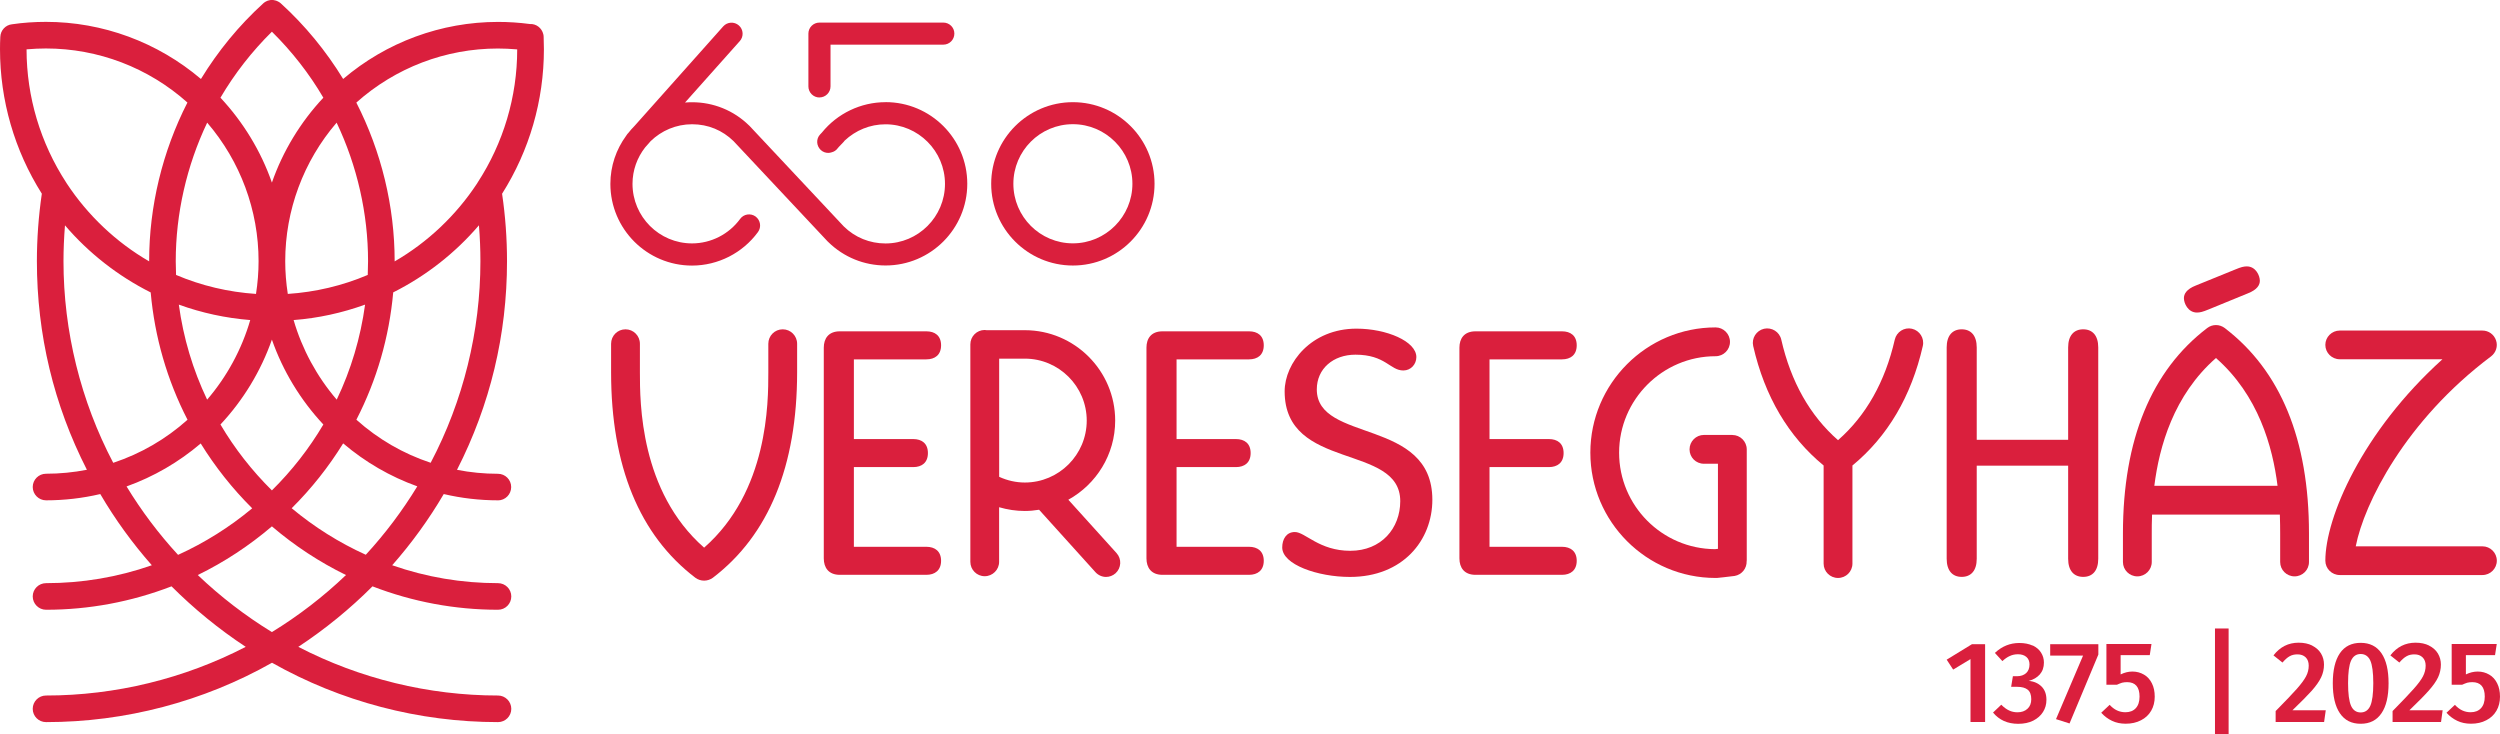 <?xml version="1.0" encoding="UTF-8"?>
<!--
  -  Copyright (c) 2025. [InteliArt Online Marketing Kft.].
  -
  -  This file is part of the [Procyon] project.
  -  All rights reserved.
  -
  -  Redistribution and use of this code, in source or binary forms,
  -  with or without modification, are strictly prohibited without
  -  explicit prior written permission from the copyright holder.
  -
  -  Unauthorized use, duplication, or distribution of this code
  -  may result in legal action.
  -
  -  Company reg. No.: 13-09-205891
  -
  -->

<svg id="Layer_1" xmlns="http://www.w3.org/2000/svg" viewBox="0 0 485.93 142.68">
    <defs>
        <style>.cls-1{fill:#da1f3d;}</style>
    </defs>
    <path class="cls-1"
          d="M152.14,64.01c-1.55,0-2.8,1.25-2.8,2.81v5.56c0,5.84,0,23.13-12.48,34.07-12.47-10.94-12.48-28.23-12.48-34.07v-5.56c0-1.55-1.25-2.81-2.8-2.81s-2.8,1.25-2.8,2.81v5.56c0,18.21,5.51,31.64,16.38,39.92.5.37,1.1.56,1.7.56s1.19-.19,1.7-.56c10.86-8.28,16.37-21.71,16.38-39.92v-5.56c0-1.55-1.25-2.81-2.8-2.81h0Z"/>
    <path class="cls-1"
          d="M418.74,94.43c.96-7.62,3.74-17.61,11.98-24.84,8.24,7.23,11.02,17.21,11.97,24.84h-23.95ZM432.42,63.76c-1.01-.77-2.39-.77-3.4,0-10.86,8.28-16.37,21.69-16.38,39.9v5.58c0,1.54,1.26,2.79,2.8,2.79s2.8-1.25,2.8-2.79v-5.58c0-.94,0-2.19.06-3.63h24.84c.05,1.44.06,2.7.06,3.63v5.58c0,1.54,1.25,2.79,2.8,2.79s2.8-1.25,2.8-2.79v-5.58c0-18.21-5.52-31.62-16.38-39.9h0Z"/>
    <path class="cls-1"
          d="M482.51,106.19h-24.62c1.61-8.3,9.64-24.43,26.3-36.92.96-.73,1.36-1.97.97-3.11-.38-1.14-1.44-1.91-2.65-1.91h-27.73c-1.54,0-2.8,1.26-2.8,2.79s1.26,2.79,2.8,2.79h19.96c-15.64,14.11-22.76,30.81-22.76,39.15,0,1.54,1.26,2.79,2.8,2.79h27.73c1.54,0,2.8-1.25,2.8-2.79s-1.26-2.79-2.8-2.79h0Z"/>
    <path class="cls-1"
          d="M180.06,69.85c1.66,0,2.86-.86,2.86-2.73s-1.2-2.72-2.86-2.72h-16.82c-2.19,0-3.12,1.39-3.12,3.18v40.95c0,1.8.93,3.2,3.12,3.2h16.82c1.66,0,2.86-.88,2.86-2.73s-1.2-2.72-2.86-2.72h-14.09v-15.49h11.54c1.66,0,2.85-.86,2.85-2.73s-1.2-2.72-2.85-2.72h-11.54v-15.49h14.09Z"/>
    <path class="cls-1"
          d="M242.78,69.85c1.66,0,2.86-.86,2.86-2.73s-1.2-2.72-2.86-2.72h-16.82c-2.2,0-3.12,1.39-3.12,3.18v40.95c0,1.8.93,3.2,3.12,3.2h16.82c1.66,0,2.86-.88,2.86-2.73s-1.2-2.72-2.86-2.72h-14.09v-15.49h11.54c1.66,0,2.86-.86,2.86-2.73s-1.2-2.72-2.86-2.72h-11.54v-15.49h14.09Z"/>
    <path class="cls-1"
          d="M255.95,75.68c0-4.01,3.19-6.74,7.51-6.74,5.85,0,6.71,3.07,9.31,3.07,1.46,0,2.53-1.2,2.53-2.6,0-3.07-5.79-5.53-11.64-5.53-8.77,0-13.96,6.65-13.96,12.19,0,15.53,22.47,10.06,22.47,21.34,0,5.26-3.66,9.65-9.71,9.65s-8.77-3.65-10.77-3.65c-1.66,0-2.46,1.39-2.46,3,0,3.33,6.91,5.73,13.16,5.73,10.3,0,16.02-7.14,16.02-15,0-16-22.46-11-22.46-21.45h0Z"/>
    <path class="cls-1"
          d="M303.61,69.85c1.66,0,2.86-.86,2.86-2.73s-1.2-2.72-2.86-2.72h-16.81c-2.2,0-3.13,1.39-3.13,3.18v40.95c0,1.8.93,3.2,3.13,3.2h16.81c1.66,0,2.86-.88,2.86-2.73s-1.2-2.72-2.86-2.72h-14.09v-15.49h11.54c1.66,0,2.86-.86,2.86-2.73s-1.2-2.72-2.86-2.72h-11.54v-15.49h14.09Z"/>
    <path class="cls-1"
          d="M404.92,64.01c-1.8,0-2.93,1.2-2.93,3.52v17.95h-17.77v-17.95c0-2.32-1.13-3.52-2.92-3.52s-2.92,1.2-2.92,3.52v41.08c0,2.32,1.13,3.52,2.92,3.52s2.92-1.2,2.92-3.52v-18.1h17.77v18.1c0,2.32,1.13,3.52,2.93,3.52s2.92-1.2,2.92-3.52v-41.08c0-2.32-1.13-3.52-2.92-3.52h0Z"/>
    <path class="cls-1"
          d="M427.02,60.75c.6,0,1.13-.13,2.26-.6l7.64-3.13c1.87-.73,2.33-1.67,2.33-2.45,0-1.01-.8-2.79-2.53-2.79-.59,0-1.12.13-2.25.6l-7.65,3.11c-1.86.73-2.33,1.67-2.33,2.47,0,.99.8,2.79,2.53,2.79h0Z"/>
    <path class="cls-1"
          d="M194.21,92.69v-22.98h4.99c6.63,0,12.03,5.41,12.03,12.04s-5.4,12.04-12.03,12.04c-1.73,0-3.43-.39-4.99-1.11h0ZM207.66,97.13c5.42-3,9.1-8.77,9.1-15.38,0-9.68-7.88-17.57-17.57-17.57h-7.44c-.11-.02-.23-.04-.35-.04-1.54,0-2.79,1.25-2.79,2.79v42.28c0,1.54,1.25,2.79,2.79,2.79s2.8-1.26,2.8-2.79v-10.62c1.61.47,3.29.73,4.99.73.95,0,1.87-.09,2.78-.24l10.96,12.14c.55.6,1.3.92,2.05.92.66,0,1.32-.24,1.85-.71,1.13-1.03,1.23-2.77.2-3.92l-9.38-10.38h0Z"/>
    <path class="cls-1"
          d="M336.72,84.54h-5.52c-1.54,0-2.8,1.25-2.8,2.81s1.25,2.79,2.8,2.79h2.72v16.54c-.22.02-.43.04-.58.06-10.28-.06-18.63-8.45-18.63-18.75s8.41-18.75,18.75-18.75c1.55,0,2.8-1.25,2.8-2.79s-1.26-2.81-2.8-2.81c-13.42,0-24.34,10.94-24.34,24.35s10.92,24.35,24.34,24.35h.26c.09-.02,2.28-.22,3.44-.39,1.41-.24,2.39-1.48,2.34-2.88,0-.06.02-.11.02-.17v-21.54c0-1.55-1.26-2.81-2.8-2.81h0Z"/>
    <path class="cls-1"
          d="M371.64,63.9c-1.51-.34-3,.6-3.35,2.12-1.88,8.2-5.58,14.76-11.03,19.54-5.45-4.78-9.15-11.33-11.03-19.54-.34-1.52-1.85-2.45-3.35-2.12-1.51.36-2.45,1.85-2.11,3.35,2.24,9.82,6.86,17.61,13.69,23.23v19.07c0,1.54,1.25,2.79,2.8,2.79s2.8-1.25,2.8-2.79v-19.07c6.82-5.62,11.44-13.41,13.68-23.23.34-1.5-.6-3-2.11-3.35h0Z"/>
    <path class="cls-1"
          d="M12.63,43.8c4.59,5.38,10.33,9.87,16.66,13.04.78,8.67,3.18,17.01,7.16,24.75-4.23,3.78-9.08,6.59-14.44,8.37-6.32-12.01-9.67-25.57-9.67-39.19,0-2.25.1-4.57.29-6.97h0ZM28.99,50.76v.04c-6.41-3.71-11.93-8.94-16.02-15.15-.03-.06-.05-.09-.08-.13-5.04-7.74-7.72-16.69-7.73-25.93,1.3-.11,2.56-.17,3.77-.17,10.15,0,19.91,3.73,27.5,10.51-4.87,9.53-7.44,20.19-7.44,30.83h0ZM34.16,50.76c0-9.22,2.11-18.51,6.11-26.92,6.45,7.51,9.99,17.05,9.99,26.92,0,2.1-.17,4.25-.5,6.37-5.37-.36-10.59-1.59-15.54-3.69-.04-.96-.06-1.84-.06-2.68h0ZM71.48,53.44c-4.94,2.1-10.17,3.33-15.54,3.69-.33-2.12-.5-4.27-.5-6.37,0-9.87,3.54-19.41,9.99-26.92,4,8.41,6.11,17.7,6.11,26.92,0,.84-.02,1.72-.06,2.68h0ZM56.69,98.79c3.83-3.8,7.2-8.06,10.01-12.61,4.3,3.65,9.14,6.46,14.41,8.35-2.87,4.72-6.24,9.2-10.01,13.3-5.2-2.36-10.04-5.4-14.41-9.05h0ZM70.96,59.21c-.88,6.44-2.73,12.66-5.51,18.47-3.85-4.48-6.74-9.82-8.38-15.47,4.76-.36,9.43-1.39,13.89-3h0ZM52.85,102.31c4.41,3.77,9.26,6.95,14.4,9.46-4.39,4.2-9.23,7.92-14.4,11.09-5.17-3.17-10.01-6.89-14.41-11.09,5.15-2.51,9.99-5.69,14.41-9.46h0ZM39.01,86.19c2.81,4.55,6.18,8.8,10.01,12.61-4.37,3.65-9.22,6.69-14.41,9.05-3.78-4.1-7.14-8.58-10.01-13.3,5.27-1.89,10.12-4.7,14.41-8.35h0ZM40.26,77.68c-2.78-5.83-4.63-12.03-5.5-18.47,4.45,1.61,9.11,2.62,13.88,3-1.64,5.66-4.53,11-8.38,15.47h0ZM42.85,82.51c4.44-4.74,7.88-10.42,10-16.5,2.12,6.09,5.57,11.76,10,16.5-2.76,4.68-6.12,8.97-10,12.81-3.88-3.84-7.24-8.13-10-12.81h0ZM42.85,18.99c2.75-4.68,6.11-8.99,10-12.83,3.89,3.84,7.26,8.15,10,12.83-4.44,4.74-7.88,10.41-10,16.5-2.12-6.09-5.57-11.76-10-16.5h0ZM69.27,81.58c3.98-7.74,6.38-16.07,7.16-24.75,6.33-3.17,12.07-7.66,16.66-13.04.2,2.4.29,4.72.29,6.97,0,13.62-3.34,27.18-9.67,39.19-5.36-1.78-10.21-4.59-14.44-8.37h0ZM92.84,35.48c-.05.06-.08.11-.13.21-4.07,6.18-9.59,11.41-16,15.12v-.04c0-10.64-2.58-21.3-7.45-30.83,7.6-6.78,17.36-10.51,27.51-10.51,1.2,0,2.46.06,3.76.17,0,9.22-2.68,18.19-7.7,25.89h0ZM96.78,97.26c1.43,0,2.58-1.16,2.58-2.59s-1.16-2.58-2.58-2.58c-2.68,0-5.35-.26-7.95-.77,6.45-12.64,9.72-26.28,9.72-40.55,0-4.38-.32-8.8-.96-13.11,5.32-8.41,8.13-18.13,8.13-28.1,0-.81-.02-1.59-.05-2.38,0-.17-.02-.34-.07-.54-.29-1.2-1.38-2.04-2.6-1.97-2.1-.28-4.18-.41-6.2-.41-11.02,0-21.69,3.93-30.1,11.09-3.35-5.47-7.42-10.42-12.09-14.67l-.15-.13c-.07-.06-.14-.09-.19-.13-.07-.04-.12-.07-.16-.09-.09-.06-.19-.11-.26-.13-.07-.04-.15-.06-.21-.08-.1-.04-.2-.06-.26-.06-.09-.02-.16-.04-.28-.06h-.48c-.08.02-.16.04-.21.04-.1.02-.21.04-.29.07-.08.02-.16.04-.18.06-.1.04-.19.08-.34.17-.04.02-.08.06-.1.06-.07.06-.15.09-.21.15l-.17.15c-4.66,4.25-8.72,9.18-12.06,14.65C30.62,8.19,19.95,4.25,8.94,4.25c-2.23,0-4.45.15-6.61.47C1.08,4.85.11,5.9.06,7.17c-.04.79-.06,1.57-.06,2.38,0,9.95,2.81,19.67,8.13,28.1-.64,4.38-.96,8.79-.96,13.11,0,14.27,3.27,27.91,9.72,40.55-2.6.51-5.27.77-7.94.77-1.43,0-2.59,1.16-2.59,2.58s1.16,2.59,2.59,2.59c3.55,0,7.09-.41,10.54-1.22,2.87,4.91,6.24,9.55,10.02,13.84-6.63,2.32-13.54,3.48-20.56,3.48-1.43,0-2.59,1.16-2.59,2.58s1.16,2.59,2.59,2.59c8.35,0,16.56-1.54,24.39-4.55,4.38,4.38,9.23,8.34,14.42,11.76-11.93,6.18-25.34,9.46-38.81,9.46-1.43,0-2.59,1.16-2.59,2.59s1.16,2.58,2.59,2.58c15.38,0,30.56-3.99,43.92-11.54,13.36,7.55,28.54,11.54,43.93,11.54,1.43,0,2.58-1.16,2.58-2.58s-1.16-2.59-2.58-2.59c-13.48,0-26.89-3.28-38.82-9.46,5.2-3.43,10.05-7.38,14.42-11.76,7.83,3.02,16.04,4.55,24.4,4.55,1.43,0,2.58-1.16,2.58-2.59s-1.16-2.58-2.58-2.58c-7.02,0-13.94-1.16-20.57-3.48,3.78-4.29,7.15-8.94,10.02-13.84,3.45.81,6.99,1.22,10.55,1.22h0Z"/>
    <polygon class="cls-1"
             points="385.85 125.21 385.85 140.34 383.01 140.34 383.01 128.11 379.64 130.15 378.38 128.22 383.3 125.21 385.85 125.21 385.85 125.21"/>
    <path class="cls-1"
          d="M395.09,125.45c.73.36,1.27.81,1.64,1.41.37.58.55,1.22.55,1.93,0,.92-.26,1.67-.79,2.29-.53.6-1.25,1.03-2.16,1.27,1,.08,1.83.45,2.47,1.07.65.64.97,1.5.97,2.6,0,.88-.22,1.67-.66,2.36-.44.71-1.08,1.27-1.9,1.69-.82.41-1.8.62-2.92.62-2.07,0-3.7-.73-4.9-2.19l1.6-1.52c.51.51,1.01.88,1.51,1.11.5.24,1.04.36,1.64.36.81,0,1.46-.23,1.95-.69.49-.45.73-1.07.73-1.85,0-.86-.23-1.48-.69-1.85-.46-.37-1.14-.56-2.03-.56h-1.19l.34-2.06h.81c.73,0,1.32-.21,1.76-.6.44-.41.66-.97.66-1.69,0-.62-.2-1.11-.61-1.46-.4-.34-.94-.52-1.62-.52-.58,0-1.12.11-1.6.34-.48.21-.96.54-1.44.99l-1.46-1.59c1.37-1.29,2.95-1.93,4.75-1.93,1,0,1.87.17,2.6.51h0Z"/>
    <polygon class="cls-1"
             points="407.86 125.21 407.86 127.23 402.26 140.62 399.63 139.78 404.89 127.43 398.5 127.43 398.5 125.21 407.86 125.21 407.86 125.21"/>
    <path class="cls-1"
          d="M417.86,127.34h-5.67v3.75c.75-.37,1.51-.56,2.29-.56.84,0,1.59.21,2.25.6.66.37,1.18.96,1.54,1.69.37.73.55,1.59.55,2.6s-.23,1.95-.69,2.73c-.47.81-1.13,1.42-1.98,1.85-.86.45-1.85.67-2.97.67-1,0-1.89-.19-2.66-.56-.77-.36-1.47-.88-2.1-1.57l1.64-1.54c.87.96,1.88,1.44,3.06,1.44.86,0,1.53-.26,2.02-.79.48-.52.73-1.27.73-2.25,0-1.87-.81-2.81-2.43-2.81-.35,0-.67.04-.97.11-.3.09-.63.23-.99.39h-2.05v-7.91h8.76l-.33,2.14h0Z"/>
    <polygon class="cls-1"
             points="430.53 142.68 433.18 142.68 433.18 122.16 430.53 122.16 430.53 142.68 430.53 142.68"/>
    <path class="cls-1"
          d="M449.44,125.5c.74.37,1.31.88,1.7,1.52.39.66.58,1.37.58,2.15,0,.86-.18,1.69-.55,2.47-.37.79-.98,1.65-1.83,2.62-.86.96-2.11,2.21-3.76,3.8h6.48l-.32,2.27h-9.42v-2.12c1.92-1.95,3.3-3.39,4.13-4.33.83-.94,1.42-1.74,1.77-2.4.36-.67.53-1.37.53-2.1,0-.67-.19-1.22-.59-1.61-.4-.39-.93-.58-1.59-.58-.58,0-1.1.11-1.54.37-.44.24-.9.66-1.38,1.22l-1.75-1.39c1.27-1.65,2.9-2.47,4.9-2.47,1.02,0,1.9.19,2.64.56h0Z"/>
    <path class="cls-1"
          d="M456.98,128.41c-.39.86-.58,2.32-.58,4.38s.19,3.52.58,4.4c.39.86,1.02,1.29,1.87,1.29s1.48-.43,1.87-1.29c.38-.86.58-2.32.58-4.4s-.2-3.54-.58-4.4c-.39-.84-1.02-1.27-1.87-1.27s-1.48.43-1.87,1.29h0ZM462.89,126.97c.92,1.35,1.38,3.28,1.38,5.83s-.46,4.5-1.38,5.84c-.93,1.37-2.27,2.04-4.04,2.04s-3.11-.67-4.04-2.04c-.92-1.35-1.38-3.3-1.38-5.84s.46-4.48,1.38-5.83c.93-1.35,2.27-2.02,4.04-2.02s3.11.67,4.04,2.02h0Z"/>
    <path class="cls-1"
          d="M472.16,125.5c.75.37,1.31.88,1.7,1.52.39.66.58,1.37.58,2.15,0,.86-.18,1.69-.54,2.47-.37.79-.98,1.65-1.84,2.62-.85.96-2.1,2.21-3.75,3.8h6.47l-.31,2.27h-9.42v-2.12c1.92-1.95,3.29-3.39,4.12-4.33.84-.94,1.43-1.74,1.78-2.4.35-.67.53-1.37.53-2.1,0-.67-.2-1.22-.6-1.61-.4-.39-.92-.58-1.58-.58-.59,0-1.1.11-1.54.37-.44.24-.91.66-1.39,1.22l-1.75-1.39c1.27-1.65,2.91-2.47,4.9-2.47,1.02,0,1.9.19,2.64.56h0Z"/>
    <path class="cls-1"
          d="M484.97,127.34h-5.67v3.75c.75-.37,1.52-.56,2.3-.56.83,0,1.58.21,2.24.6.66.37,1.18.96,1.54,1.69.37.73.55,1.59.55,2.6s-.23,1.95-.69,2.73c-.47.81-1.13,1.42-1.98,1.85-.85.45-1.84.67-2.97.67-1,0-1.89-.19-2.66-.56-.77-.36-1.48-.88-2.1-1.57l1.64-1.54c.87.96,1.88,1.44,3.05,1.44.86,0,1.53-.26,2.02-.79.48-.52.73-1.27.73-2.25,0-1.87-.81-2.81-2.43-2.81-.35,0-.67.04-.97.11-.3.09-.63.23-.99.39h-2.04v-7.91h8.76l-.33,2.14h0Z"/>
    <path class="cls-1"
          d="M159.28,18.94c1.19,0,2.15-.97,2.15-2.15v-8.11h21.92c1.19,0,2.15-.96,2.15-2.15s-.96-2.14-2.15-2.14h-24.07c-1.19,0-2.15.96-2.15,2.14v10.27c0,1.18.96,2.15,2.15,2.15h0Z"/>
    <path class="cls-1"
          d="M208.54,47.3c-6.38,0-11.57-5.19-11.57-11.58s5.19-11.58,11.57-11.58,11.57,5.21,11.57,11.58-5.19,11.58-11.57,11.58h0ZM208.54,19.86c-8.75,0-15.88,7.12-15.88,15.87s7.12,15.88,15.88,15.88,15.87-7.12,15.87-15.88-7.12-15.87-15.87-15.87h0Z"/>
    <path class="cls-1"
          d="M172.11,19.86c-4.78,0-9.35,2.19-12.35,5.9l-.34.36c-.82.86-.76,2.19.1,3.02.41.39.94.58,1.47.58.22,0,.43-.04.64-.11.46-.11.89-.37,1.19-.79.08-.09.16-.19.24-.28l.93-.97c.07-.07.13-.15.19-.24,2.13-2,4.92-3.17,7.93-3.17,6.38,0,11.57,5.21,11.57,11.58s-5.19,11.58-11.57,11.58c-3.04,0-5.91-1.16-8.09-3.3l-18.36-19.58s-.05-.04-.07-.06c-2.98-2.92-6.92-4.51-11.08-4.51-.46,0-.91.02-1.36.06l10.65-11.95c.79-.88.71-2.25-.18-3.03-.89-.79-2.25-.71-3.04.17l-17.24,19.35c-.45.45-.86.92-1.25,1.42l-.13.13c-.11.13-.2.26-.27.39-1.91,2.62-3.05,5.84-3.05,9.33,0,8.77,7.12,15.88,15.87,15.88,5.05,0,9.84-2.44,12.82-6.52.7-.96.49-2.3-.47-3.02-.96-.69-2.3-.49-3,.47-2.18,2.98-5.67,4.76-9.35,4.76-6.38,0-11.57-5.19-11.57-11.58,0-2.66.92-5.11,2.44-7.06l1.09-1.24c2.08-2.02,4.92-3.28,8.05-3.28s5.91,1.18,8.06,3.28l18.29,19.5s.05.06.08.07l.09.09c2.98,2.9,6.92,4.51,11.09,4.51,8.75,0,15.88-7.12,15.88-15.88s-7.12-15.87-15.88-15.87h0Z"/>
</svg>
